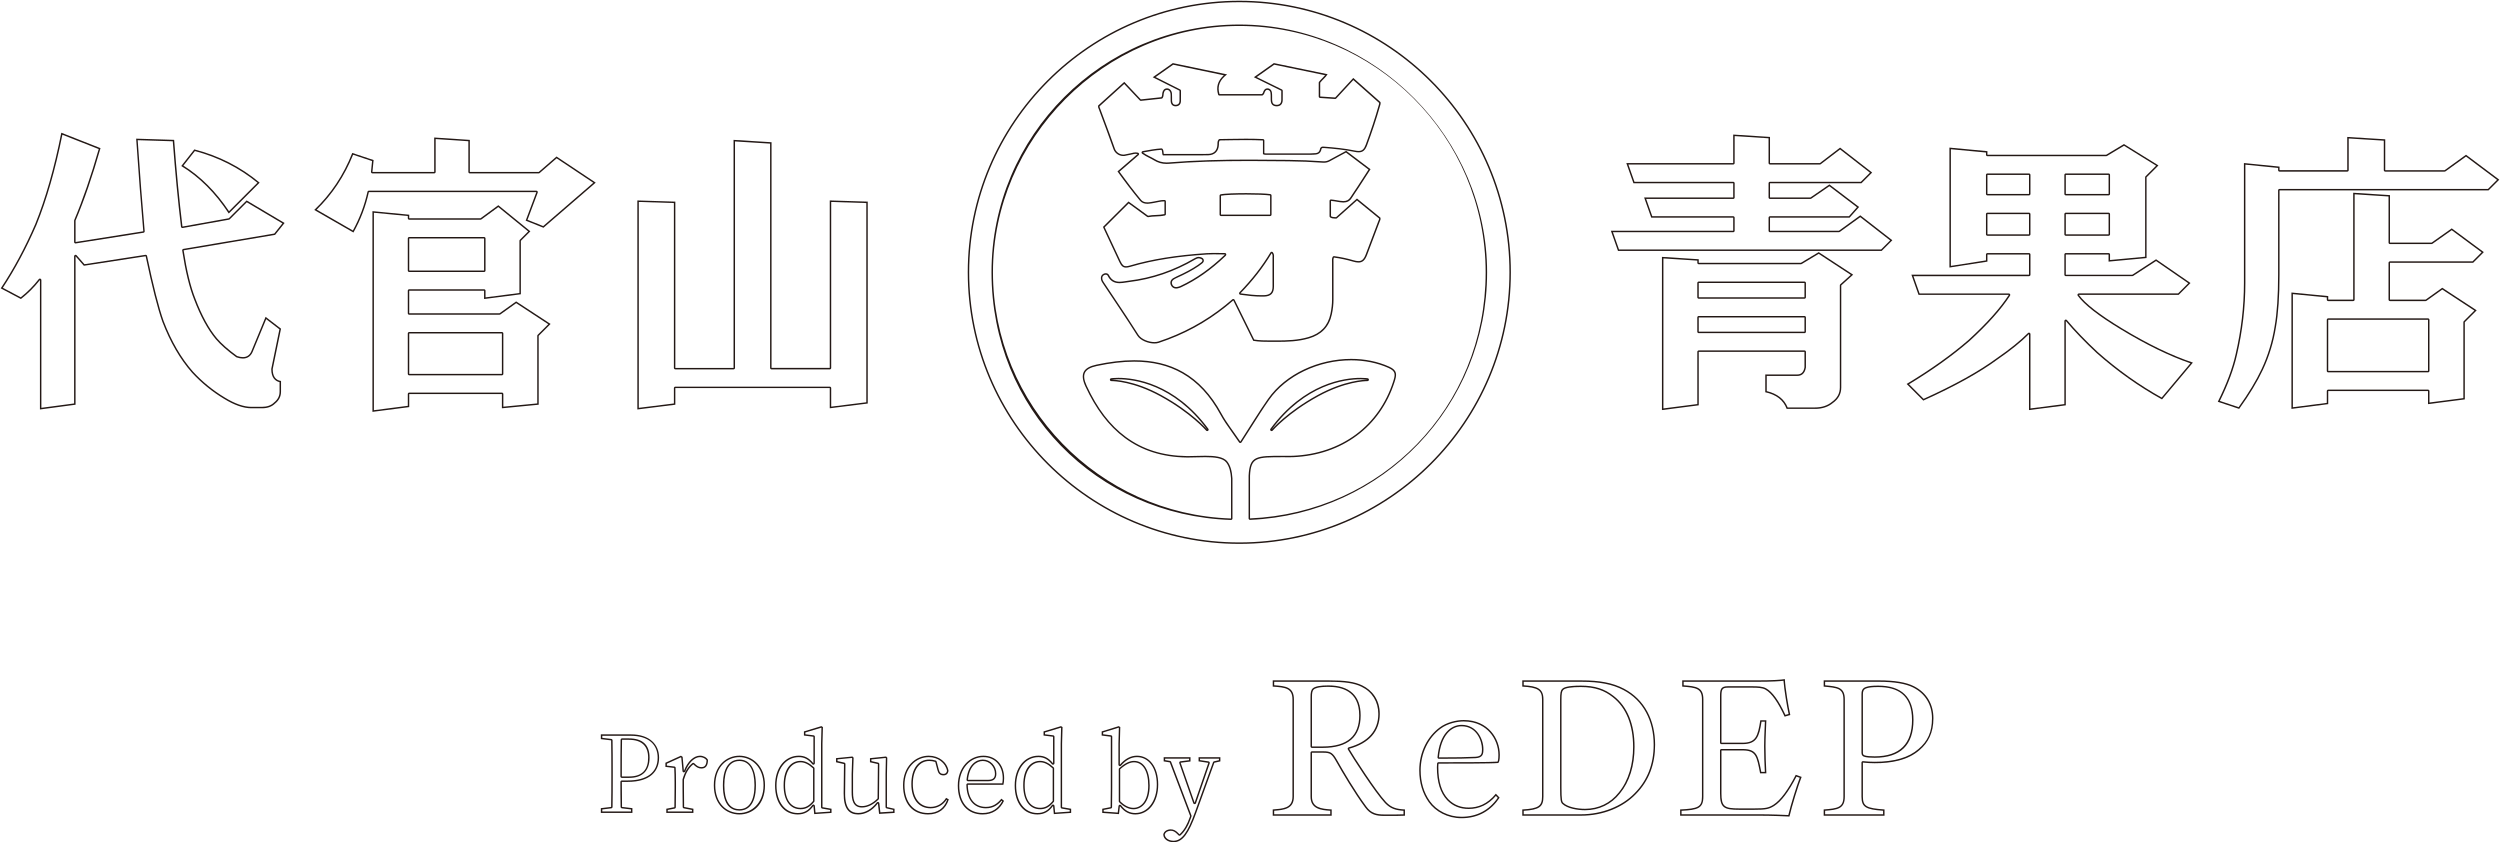 <?xml version="1.0" encoding="UTF-8"?><svg id="_レイヤー_1" xmlns="http://www.w3.org/2000/svg" viewBox="0 0 2561.5 862.92"><defs><style>.cls-1{fill:#231815;}</style></defs><path class="cls-1" d="M63.93,138.07l37.22,14.66c-7.95,27.66-16.4,52.13-25.12,72.75-.08.18-.12.38-.12.58v21.9c0,.44.19.86.53,1.14.27.23.62.36.97.36.08,0,.16,0,.23-.02l69.36-10.95c.78-.12,1.33-.83,1.26-1.61-2.38-27.01-4.8-58.37-7.19-93.24l35.94,1.12c2.41,31.91,5.24,61.36,8.42,87.56.05.41.27.78.6,1.03.26.19.57.29.89.29.09,0,.18,0,.26-.02l47.46-8.52c.3-.05.58-.2.8-.42l17.43-17.43,36.46,21.65-8.3,10.38-93.14,15.72c-.81.14-1.36.9-1.23,1.71,3.23,21.06,7.35,37.96,12.25,50.2,6.51,17.11,13.97,30.77,22.17,40.6,4.94,5.77,11.99,11.99,20.95,18.49.12.09.26.16.41.21,2.34.78,4.49,1.17,6.39,1.17,4.66,0,8.14-2.38,10.07-6.89l13.85-33.48,13.52,10.4-8.33,40.46c-.02.1-.03.2-.03.3,0,9.18,4.37,12.41,8.52,13.41v9.71c0,4.42-1.81,8.02-5.52,11-.04.03-.08.07-.12.11-2.95,2.94-7.1,4.43-12.33,4.43h-10.95c-7.8,0-16.95-3.2-27.22-9.52-12-7.2-22.94-16.12-32.5-26.48-12.02-13.61-22.16-31.07-30.13-51.83-4.84-13.7-10.55-36.16-16.98-66.74-.15-.7-.77-1.19-1.47-1.19-.08,0-.15,0-.23.02l-62.47,9.61-7.98-9.12c-.29-.33-.7-.51-1.13-.51-.18,0-.36.03-.53.1-.59.22-.97.78-.97,1.4v150.8l-33.51,4.47v-130.93c0-.64-.41-1.21-1.01-1.42-.16-.05-.32-.08-.49-.08-.45,0-.89.21-1.18.58-5.41,6.95-11.61,13.21-18.45,18.61l-18.36-9.72c12.62-19.14,24.22-40.86,34.52-64.6,10.37-25.55,19.28-56.57,26.5-92.22M199.68,154.76c23.91,6.32,45.47,17.24,64.13,32.48l-29.17,29.17c-13.29-19.9-28.99-35.6-46.7-46.71l11.74-14.94M62.81,136.02c-7.3,36.51-16.24,67.75-26.77,93.7-10.55,24.34-22.32,46.24-35.29,65.71l20.69,10.95c7.3-5.67,13.79-12.17,19.47-19.47v132.65l36.51-4.87v-152.12l8.52,9.74,63.28-9.74c6.48,30.84,12.17,53.14,17.04,66.93,8.1,21.1,18.25,38.54,30.42,52.33,9.74,10.55,20.69,19.47,32.86,26.77,10.54,6.48,19.87,9.74,27.99,9.74h10.95c5.67,0,10.14-1.63,13.39-4.87,4.05-3.25,6.08-7.3,6.08-12.17v-10.95c-5.68-.8-8.52-4.87-8.52-12.17l8.52-41.38-15.82-12.17-14.6,35.29c-1.7,3.98-4.6,5.96-8.69,5.96-1.75,0-3.73-.37-5.92-1.1-8.93-6.48-15.82-12.57-20.69-18.25-8.12-9.74-15.42-23.12-21.9-40.16-4.87-12.17-8.93-28.79-12.17-49.89l93.7-15.82,9.74-12.17-38.94-23.12-18.25,18.25-47.46,8.52c-3.25-26.77-6.08-56.38-8.52-88.84l-38.94-1.22c2.43,35.71,4.87,67.35,7.3,94.92l-69.36,10.95v-21.9c8.92-21.09,17.44-45.83,25.56-74.23l-40.16-15.82h0ZM199.11,153.06l-13.39,17.04c18.65,11.37,34.87,27.59,48.68,48.68l31.64-31.64c-19.47-16.22-41.79-27.57-66.93-34.07h0Z"/><path class="cls-1" d="M446.37,142.49l33.51,2.23v31.45c0,.83.67,1.5,1.5,1.5h70.58c.36,0,.71-.13.98-.37l17.39-15.07,37.57,25.04-51.36,44.36-16.04-6.42,10.44-27.83c.17-.46.11-.98-.17-1.38-.28-.4-.74-.65-1.23-.65h-171.59c-.7,0-1.31.49-1.46,1.17-3.1,13.93-8.12,27.26-14.93,39.64l-37.11-21.37c16.08-15.7,28.63-34.6,37.33-56.24l19.42,6.47-1.1,10.98c-.04.42.1.84.38,1.16.28.31.69.49,1.11.49h63.28c.83,0,1.5-.67,1.5-1.5v-33.69M510.53,212.15l30.67,24.99-8.56,8.56c-.28.28-.44.66-.44,1.06v53.44l-34.72,4.48v-6.81c0-.83-.67-1.5-1.5-1.5h-76.67c-.83,0-1.5.67-1.5,1.5v23.12c0,.83.67,1.5,1.5,1.5h92.49c.31,0,.62-.1.87-.28l16.2-11.57,32.89,21.55-10.86,10.86c-.28.28-.44.66-.44,1.06v69.22l-34.72,3.36v-12.95c0-.83-.67-1.5-1.5-1.5h-94.92c-.83,0-1.5.67-1.5,1.5v12.07l-34.72,4.48v-202.3l34.72,3.36v2.29c0,.83.67,1.5,1.5,1.5h73.02c.32,0,.63-.1.89-.29l17.32-12.7M419.31,278.69h76.67c.83,0,1.5-.67,1.5-1.5v-32.86c0-.83-.67-1.5-1.5-1.5h-76.67c-.83,0-1.5.67-1.5,1.5v32.86c0,.83.67,1.5,1.5,1.5M419.31,384.56h94.92c.83,0,1.5-.67,1.5-1.5v-41.38c0-.83-.67-1.5-1.5-1.5h-94.92c-.83,0-1.5.67-1.5,1.5v41.38c0,.83.67,1.5,1.5,1.5M444.87,140.89v35.29h-63.28l1.22-12.17-21.9-7.3c-8.93,22.72-21.9,42.19-38.94,58.41l40.16,23.12c7.3-12.97,12.57-26.77,15.82-41.38h171.59l-10.95,29.21,18.25,7.3,53.54-46.24-40.16-26.77-18.25,15.82h-70.58v-32.86l-36.51-2.43h0ZM510.58,210.25l-18.25,13.39h-73.02v-3.65l-37.72-3.65v205.66l37.72-4.87v-13.39h94.92v14.6l37.72-3.65v-70.58l12.17-12.17-35.29-23.12-17.04,12.17h-92.49v-23.12h76.67v8.52l37.72-4.87v-54.76l9.74-9.74-32.86-26.77h0ZM419.31,277.19v-32.86h76.67v32.86h-76.67ZM419.31,383.06v-41.38h94.92v41.38h-94.92Z"/><path class="cls-1" d="M753.09,144.92l35.94,2.25v229.81c0,.83.67,1.5,1.5,1.5h59.63c.83,0,1.5-.67,1.5-1.5v-170.04l35.94,1.12v204.1l-35.94,4.49v-18.99c0-.83-.67-1.5-1.5-1.5h-158.2c-.83,0-1.5.67-1.5,1.5v15.71l-35.94,4.49v-210.93l35.94,1.12v168.92c0,.83.67,1.5,1.5,1.5h59.63c.83,0,1.5-.67,1.5-1.5v-232.05M751.59,143.32v233.65h-59.63v-170.37l-38.94-1.22v214.18l38.94-4.87v-17.04h158.2v20.69l38.94-4.87v-206.88l-38.94-1.22v171.59h-59.63v-231.22l-38.94-2.43h0Z"/><path class="cls-1" d="M1777.33,139.45l34.72,2.24v25.37c0,.83.67,1.5,1.5,1.5h51.11c.33,0,.65-.11.91-.31l19.77-15.12,30.6,23.8-9.31,9.31h-93.08c-.83,0-1.5.67-1.5,1.5v14.6c0,.83.67,1.5,1.5,1.5h41.38c.3,0,.6-.09.85-.26l18.58-12.77,28.27,21.49-8.21,9.24h-80.86c-.83,0-1.5.67-1.5,1.5v13.39c0,.83.67,1.5,1.5,1.5h70.58c.32,0,.62-.1.88-.28l20.99-15.16,30.63,23.82-9.31,9.31h-268.48l-6.24-17.69h123.22c.83,0,1.5-.67,1.5-1.5v-13.39c0-.83-.67-1.5-1.5-1.5h-82.91l-6.24-17.69h89.15c.83,0,1.5-.67,1.5-1.5v-14.6c0-.83-.67-1.5-1.5-1.5h-101.16l-6.24-17.69h107.4c.83,0,1.5-.67,1.5-1.5v-27.61M1863.42,260.09l32.88,21.54-10.72,9.65c-.32.28-.5.69-.5,1.11v104.66c0,6.01-2.58,10.79-7.89,14.6-.03.02-.06.04-.08.07-4.57,3.81-10.39,5.74-17.29,5.74h-28.18c-3.47-8.53-10.67-14.15-21.43-16.73v-15.56h31.36c3.35,0,7.59-1.48,8.78-8.55.01-.08.02-.17.02-.25v-15.82c0-.83-.67-1.5-1.5-1.5h-108.31c-.83,0-1.5.67-1.5,1.5v53.44l-34.72,4.48v-153.68l34.72,2.24v2.24c0,.83.67,1.5,1.5,1.5h104.66c.27,0,.54-.07.77-.21l17.45-10.47M1740.54,306.07h108.31c.83,0,1.5-.67,1.5-1.5v-14.6c0-.83-.67-1.5-1.5-1.5h-108.31c-.83,0-1.5.67-1.5,1.5v14.6c0,.83.67,1.5,1.5,1.5M1740.54,341.36h108.31c.83,0,1.5-.67,1.5-1.5v-14.6c0-.83-.67-1.5-1.5-1.5h-108.31c-.83,0-1.5.67-1.5,1.5v14.6c0,.83.67,1.5,1.5,1.5M1775.83,137.85v29.21h-109.52l7.3,20.69h102.22v14.6h-91.27l7.3,20.69h83.97v13.39h-125.34l7.3,20.69h270.16l10.95-10.95-32.86-25.56-21.9,15.82h-70.58v-13.39h81.53l9.74-10.95-30.42-23.12-19.47,13.39h-41.38v-14.6h93.7l10.95-10.95-32.86-25.56-20.69,15.82h-51.11v-26.77l-37.72-2.43h0ZM1863.45,258.32l-18.25,10.95h-104.66v-3.65l-37.72-2.43v156.98l37.72-4.87v-54.76h108.31v15.82c-.82,4.87-3.25,7.3-7.3,7.3h-32.86v18.25c11.35,2.43,18.65,8.1,21.9,17.04h29.21c7.3,0,13.39-2.03,18.25-6.08,5.67-4.07,8.52-9.34,8.52-15.82v-104.66l12.17-10.95-35.29-23.12h0ZM1740.54,304.57v-14.6h108.31v14.6h-108.31ZM1740.54,339.86v-14.6h108.31v14.6h-108.31Z"/><path class="cls-1" d="M2176.25,149.34l32.91,20.42-10.83,10.83c-.28.28-.44.66-.44,1.06v81.39l-35.94,3.37v-5.65c0-.83-.67-1.5-1.5-1.5h-43.81c-.83,0-1.5.67-1.5,1.5v20.69c0,.83.67,1.5,1.5,1.5h68.15c.29,0,.57-.08.82-.24l23.5-15.27,32.98,22.75-10.46,10.46h-101.6c-.56,0-1.08.32-1.34.82-.26.5-.21,1.11.12,1.56,6.66,9.17,21.13,20.45,44.25,34.48,25.86,15.68,49.81,27.36,71.23,34.73l-29.44,35.1c-22.98-12.78-45.03-28.48-65.55-46.65-12.09-11.28-22.7-22.29-31.52-32.73-.29-.34-.71-.53-1.15-.53-.17,0-.35.03-.52.09-.59.22-.98.78-.98,1.41v85.08l-34.72,4.48v-76.18c0-.61-.37-1.15-.93-1.39-.19-.08-.38-.11-.57-.11-.39,0-.77.15-1.06.44-8,8-18.58,16.54-31.43,25.38-.01,0-.03.02-.04.03-18.28,13.51-43.66,27.64-75.45,42.01l-14.95-14.95c23.62-14.28,44.42-29.14,61.88-44.21,18.67-17.05,32.67-32.7,41.62-46.54.3-.46.32-1.05.06-1.53-.26-.48-.77-.78-1.32-.78h-91.43l-6.24-17.69h118.36c.83,0,1.5-.67,1.5-1.5v-20.69c0-.83-.67-1.5-1.5-1.5h-42.59c-.83,0-1.5.67-1.5,1.5v6.02l-35.94,5.62v-119.51l35.94,3.37v2.28c0,.83.67,1.5,1.5,1.5h121.69c.27,0,.54-.07.77-.21l17.47-10.48M2116.64,200.19h43.81c.83,0,1.5-.67,1.5-1.5v-19.47c0-.83-.67-1.5-1.5-1.5h-43.81c-.83,0-1.5.67-1.5,1.5v19.47c0,.83.67,1.5,1.5,1.5M2036.32,200.19h42.59c.83,0,1.5-.67,1.5-1.5v-19.47c0-.83-.67-1.5-1.5-1.5h-42.59c-.83,0-1.5.67-1.5,1.5v19.47c0,.83.67,1.5,1.5,1.5M2116.64,241.57h43.81c.83,0,1.5-.67,1.5-1.5v-20.69c0-.83-.67-1.5-1.5-1.5h-43.81c-.83,0-1.5.67-1.5,1.5v20.69c0,.83.67,1.5,1.5,1.5M2036.32,241.57h42.59c.83,0,1.5-.67,1.5-1.5v-20.69c0-.83-.67-1.5-1.5-1.5h-42.59c-.83,0-1.5.67-1.5,1.5v20.69c0,.83.67,1.5,1.5,1.5M2176.26,147.58l-18.25,10.95h-121.69v-3.65l-38.94-3.65v122.91l38.94-6.08v-7.3h42.59v20.69h-120.48l7.3,20.69h92.49c-8.93,13.8-22.72,29.21-41.38,46.24-17.85,15.42-38.94,30.42-63.28,45.03l17.04,17.04c32.44-14.6,58-28.79,76.67-42.59,12.97-8.92,23.52-17.44,31.64-25.56v77.88l37.72-4.87v-86.4c8.92,10.55,19.47,21.5,31.64,32.86,21.09,18.67,43.39,34.47,66.93,47.46l31.64-37.72c-21.9-7.3-46.24-19.05-73.02-35.29-22.72-13.79-37.32-25.14-43.81-34.07h102.22l12.17-12.17-35.29-24.34-24.34,15.82h-68.15v-20.69h43.81v7.3l38.94-3.65v-82.75l12.17-12.17-35.29-21.9h0ZM2116.64,198.69v-19.47h43.81v19.47h-43.81ZM2036.32,198.69v-19.47h42.59v19.47h-42.59ZM2116.64,240.07v-20.69h43.81v20.69h-43.81ZM2036.32,240.07v-20.69h42.59v20.69h-42.59Z"/><path class="cls-1" d="M2406.48,141.88l35.94,2.25v30.23c0,.83.67,1.5,1.5,1.5h60.85c.32,0,.62-.1.88-.28l21.01-15.17,31.81,23.86-9.29,9.29h-213.56c-.83,0-1.5.67-1.5,1.5v86.4c0,21.72-1.22,39.65-3.63,53.31-2.4,15.19-6.86,29.79-13.26,43.41-5.49,11.76-13.41,24.88-23.55,39.02l-19.22-6.41c8.52-17.29,14.44-33.25,17.6-47.46,5.68-24.38,8.56-49.06,8.56-73.36v-121.25l33.51,3.35v2.29c0,.83.67,1.5,1.5,1.5h69.36c.83,0,1.5-.67,1.5-1.5v-32.48M2412.57,199.08l34.72,2.24v47.27c0,.83.67,1.5,1.5,1.5h42.59c.31,0,.61-.1.86-.27l19.8-13.98,30.59,22.66-9.28,9.28h-84.56c-.83,0-1.5.67-1.5,1.5v37.72c0,.83.67,1.5,1.5,1.5h36.51c.31,0,.62-.1.87-.28l16.2-11.57,32.89,21.55-10.86,10.86c-.28.28-.44.66-.44,1.06v77.78l-34.72,4.48v-11.68c0-.83-.67-1.5-1.5-1.5h-102.22c-.83,0-1.5.67-1.5,1.5v12.07l-34.72,4.48v-115.9l34.72,3.36v2.29c0,.83.67,1.5,1.5,1.5h25.56c.83,0,1.5-.67,1.5-1.5v-107.92M2385.51,381.52h102.22c.83,0,1.5-.67,1.5-1.5v-52.33c0-.83-.67-1.5-1.5-1.5h-102.22c-.83,0-1.5.67-1.5,1.5v52.33c0,.83.67,1.5,1.5,1.5M2404.98,140.28v34.07h-69.36v-3.65l-36.51-3.65v122.91c0,24.34-2.85,48.68-8.52,73.02-3.25,14.6-9.34,30.82-18.25,48.68l21.9,7.3c10.54-14.6,18.65-27.99,24.34-40.16,6.48-13.79,10.95-28.39,13.39-43.81,2.43-13.79,3.65-31.64,3.65-53.54v-86.4h214.18l10.95-10.95-34.07-25.56-21.9,15.82h-60.85v-31.64l-38.94-2.43h0ZM2411.07,197.48v109.52h-25.56v-3.65l-37.72-3.65v119.26l37.72-4.87v-13.39h102.22v13.39l37.72-4.87v-79.1l12.17-12.17-35.29-23.12-17.04,12.17h-36.51v-37.72h85.18l10.95-10.95-32.86-24.34-20.69,14.6h-42.59v-48.68l-37.72-2.43h0ZM2385.51,380.02v-52.33h102.22v52.33h-102.22Z"/><path class="cls-1" d="M1269.8,2.25c152.61,0,276.76,124.16,276.76,276.76s-124.15,276.76-276.76,276.76-276.76-124.15-276.76-276.76S1117.19,2.25,1269.8,2.25M1261.28,532.75c.39,0,.76-.15,1.04-.42.29-.28.46-.67.46-1.08v-40.96s0-.06,0-.09c-.49-7.85-2.15-13.35-5.24-17.32-4.07-5.24-13.71-5.94-22.6-5.94-3.02,0-6.13.09-9.13.18-2.91.08-5.66.17-8.26.17-.46,0-.92,0-1.37,0-24.71-.31-45.22-6.74-62.71-19.66-16.14-11.92-29.22-29.03-40.02-52.31-2.75-5.93-3.31-10.35-1.73-13.52,1.59-3.18,5.52-5.39,12.03-6.77,14.12-2.99,26.64-4.45,38.29-4.45,19.12,0,35.29,3.94,49.44,12.04,15.67,8.97,28.4,22.77,38.94,42.16,3.31,6.1,7.3,11.7,11.91,18.19,2.3,3.24,4.69,6.59,7.21,10.31.28.41.74.66,1.24.66,0,0,.01,0,.02,0,.5,0,.97-.26,1.24-.69,3.56-5.5,6.81-10.64,9.96-15.61,6.53-10.3,12.16-19.19,18.34-27.98,17.28-24.58,50.28-40.46,84.06-40.46,13.71,0,26.98,2.71,38.37,7.84,7.61,3.43,6.87,6.96,4.62,13.98-7.11,22.17-20.28,40.88-38.08,54.1-17.87,13.27-40.15,20.82-64.44,21.83-1.14.05-2.38.07-3.88.07-1.01,0-2.01,0-3.02-.02-1.02,0-2.03-.02-3.07-.02-27.91,0-34.54,0-35.61,20.38,0,.03,0,.05,0,.08v43.72c0,.41.17.8.46,1.08.28.27.65.42,1.04.42.02,0,.04,0,.06,0,136.17-5.87,242.84-117.28,242.84-253.64s-113.9-253.9-253.9-253.9-253.9,113.9-253.9,253.9,107.76,249.15,245.33,253.74c.02,0,.03,0,.05,0M1302.88,441.71c.42,0,.84-.18,1.14-.52.15-.18,15.84-18.24,46.76-35.15,27.56-15.08,47.88-15.51,50.1-15.51h.19s.02,0,.04,0c.77,0,1.42-.59,1.49-1.37.07-.79-.48-1.49-1.26-1.62-.11-.02-2.79-.42-7.41-.42-16.12,0-57.38,5.09-92.25,52.2-.48.65-.36,1.56.27,2.06.28.22.61.33.93.33M1138.68,390.52s.02,0,.03,0h.19c2.23,0,22.54.43,50.1,15.51,30.91,16.91,46.6,34.97,46.76,35.15.3.35.72.52,1.14.52.33,0,.66-.11.93-.33.63-.5.75-1.42.27-2.06-34.87-47.11-76.13-52.2-92.25-52.2-4.62,0-7.29.41-7.41.42-.78.12-1.33.83-1.26,1.61.07.78.72,1.37,1.49,1.37M1269.8.75c-153.43,0-278.26,124.83-278.26,278.26s124.83,278.26,278.26,278.26,278.26-124.83,278.26-278.26S1423.23.75,1269.8.75h0ZM1261.28,531.25c-135.25-4.51-243.88-115.92-243.88-252.24s113.22-252.4,252.4-252.4,252.4,113.23,252.4,252.4-107.31,246.37-241.41,252.14v-43.72c.99-18.95,6.24-18.95,34.11-18.96h.02c2.02,0,4.05.04,6.07.04,1.31,0,2.63-.02,3.94-.07,50.2-2.09,89.22-31.26,103.89-76.97,2.37-7.38,3.23-11.91-5.43-15.81-12.01-5.41-25.4-7.97-38.98-7.97-32.91,0-66.96,15.03-85.28,41.1-9.22,13.11-17.5,26.88-28.33,43.64-7.57-11.18-14.13-19.33-19.04-28.37-22.09-40.68-53.37-54.99-89.69-54.99-12.34,0-25.26,1.65-38.6,4.48-13.19,2.8-17.47,9.18-11.35,22.38,20.66,44.57,52.62,72.19,104.07,72.84.46,0,.92,0,1.39,0,5.36,0,11.52-.34,17.39-.34,9.33,0,17.92.87,21.41,5.36,3.25,4.19,4.52,10.02,4.93,16.49v40.96h0ZM1302.88,440.21c34.4-46.48,74.89-51.59,91.04-51.59,4.56,0,7.18.41,7.18.41,0,0-.08,0-.22,0-2.34,0-22.96.45-50.82,15.7-31.56,17.26-47.17,35.49-47.17,35.49h0ZM1138.68,389.02s2.62-.41,7.18-.41c16.15,0,56.64,5.11,91.04,51.59,0,0-15.62-18.23-47.17-35.49-27.86-15.24-48.48-15.7-50.82-15.7-.15,0-.22,0-.22,0h0Z"/><path class="cls-1" d="M1305.51,66.28l24.65,5.1,27.54,5.7c-.89,1.1-1.88,2.09-2.91,3.12-1.14,1.14-2.31,2.31-3.33,3.66-.2.26-.31.58-.31.91v14.13c0,.79.61,1.44,1.4,1.5l9.59.65,5.75.39s.07,0,.1,0c.42,0,.82-.17,1.1-.48l2.17-2.35,15.36-16.6,3.4,3.02,23.02,20.41c.08.84-.14,1.53-.41,2.36-.08.26-.17.52-.24.78-3.43,12.18-7.7,25.13-13.05,39.58-1.78,4.81-3.7,6.51-7.34,6.51-1.06,0-2.28-.15-3.73-.44-10.62-2.19-21.32-3.2-31.3-3.97-.28-.02-.56-.03-.85-.03-.22,0-.45,0-.67,0-.2,0-.41,0-.61,0-.19,0-.37.04-.55.1-1.59.62-1.86,2.06-2.01,2.83-.03.19-.07.36-.11.48-.64,1.96-1.93,2.99-4.05,3.23-1.64.18-3.42.27-5.46.28-7.67.01-15.34.02-23.01.02-7.1,0-14.21,0-21.33-.01-.22,0-.44,0-.67.01-.2,0-.41.01-.62.01-.55,0-1.06-.04-1.58-.19v-13.02c0-.8-.63-1.46-1.43-1.5-5.32-.25-11.05-.38-17.5-.38s-12.32.11-18.28.22c-2.87.05-5.72.1-8.57.14-.49,0-.94.25-1.22.65-1.16,1.69-1.14,3.25-1.12,4.38,0,.25,0,.49,0,.73-.25,5.98-3.61,9.34-9.44,9.46-2.78.06-5.82.09-9.54.09-2.11,0-4.23,0-6.34-.02-2.12,0-4.24-.02-6.35-.02h-.3s-9.44,0-9.44,0h-7.32s-6.22,0-6.22,0c-.12-.4-.15-.85-.19-1.44-.06-1.03-.14-2.31-.98-3.58-.28-.42-.75-.67-1.25-.67-.03,0-.07,0-.1,0-5.95.39-11.9,1.44-19.06,2.77-.59.11-1.05.56-1.19,1.14-.13.58.09,1.19.57,1.54,2.49,1.83,5,3.09,7.42,4.3,1.61.81,3.12,1.57,4.56,2.46,4.12,2.55,8.28,3.74,13.09,3.74.83,0,1.7-.04,2.57-.11,24-1.98,49.46-2.86,82.56-2.86,13.65,0,27.66.15,39.72.29,12.24.14,24.12.63,35.33,1.44.36.03.72.04,1.06.04,2.24,0,4.23-.53,6.27-1.67,3.99-2.23,7.96-4.34,12.15-6.58,1.38-.74,2.77-1.48,4.16-2.23l7.31,5.53,15.79,11.94c-.99,1.53-1.97,3.05-2.94,4.56-2.91,4.51-5.65,8.77-8.47,13.09-.98,1.5-2.01,3.02-3,4.48-1.38,2.04-2.81,4.14-4.15,6.27-1.67,2.65-3.85,3.83-7.09,3.83-.13,0-.27,0-.41,0-2.13-.06-4.25-.43-6.49-.82-1.84-.32-3.74-.65-5.77-.83-.04,0-.09,0-.13,0-.37,0-.73.14-1.01.39-.31.28-.49.69-.49,1.11v15.73c0,.52.26.99.7,1.27,1.58,1,3.14,1.05,4.52,1.1.44.02.86.03,1.26.07.06,0,.11,0,.17,0,.37,0,.72-.13,1-.38l20.48-18.25,22.63,18.49c.07.75-.19,1.32-.52,2.08-.12.28-.25.56-.35.83-4.23,11.29-8.59,22.75-12.81,33.83-2.19,5.77-4.49,6.92-7.49,6.92-1.4,0-3.09-.3-5.15-.91-6.4-1.89-13.04-3.3-19.74-4.18-.07,0-.13-.01-.2-.01-.58,0-1.12.34-1.36.88-.74,1.62-.68,3.13-.62,4.34.01.3.03.6.03.89-.02,13.93-.01,26.44.02,38.27.01,4.72-.52,9.57-1.64,14.85-2.59,12.25-9.98,20-22.57,23.69-10.87,3.19-22.11,3.45-32.69,3.45-.81,0-1.62,0-2.43,0-.64,0-1.28,0-1.92,0h-.74s-.74,0-.74,0c-6.29,0-11.58-.07-17.02-.92l-3.74-7.57-16.37-33.15c-.2-.41-.59-.71-1.03-.8-.1-.02-.21-.03-.31-.03-.35,0-.69.12-.96.35-.88.73-1.71,1.44-2.52,2.12-1.66,1.4-3.23,2.73-4.82,4.01-20.34,16.37-43.39,28.86-68.51,37.1-1.14.37-2.49.56-4.01.56-5.72,0-13.38-2.78-16.31-7.42-7.86-12.48-16.19-24.93-24.25-36.98-3.39-5.07-6.9-10.32-10.33-15.49-.15-.23-.3-.45-.46-.68-.9-1.33-1.75-2.58-1.96-4.06-.27-1.95.24-3.12,1.7-3.92.59-.32,1.21-.49,1.8-.49.51,0,1.43.13,1.87,1.04,2.61,5.25,6.49,7.69,12.23,7.69,2.24,0,4.51-.36,6.71-.7,1.05-.17,2.05-.32,3.03-.44,23.55-2.82,46.37-10.6,67.85-23.15,1.4-.82,2.49-1.18,3.53-1.18.47,0,.92.07,1.4.22,1.49.46,2.05.86,2.29,1.65.16.53.21,1.14-1.11,2.26-.94.79-2.02,1.61-3.42,2.56-5.93,4.05-12.62,7.68-21.68,11.76-1.54.7-2.69,1.3-3.73,1.95-2.62,1.64-3.49,4.37-2.25,7.11.99,2.2,2.91,3.46,5.27,3.46.44,0,.9-.04,1.36-.13,1.4-.26,2.67-.66,3.8-1.19,15.7-7.34,30.43-17.66,45.05-31.56.07-.07.15-.14.23-.21.45-.39,1.28-1.11.99-2.2-.17-.66-.77-1.12-1.45-1.12-1.94,0-3.92-.03-5.82-.07-1.9-.03-3.87-.07-5.8-.07-2.63,0-4.8.06-6.85.2-31.29,2.08-56.34,6.12-78.82,12.72-1.63.48-2.92.71-3.95.71-2.08,0-3.58-.8-5.55-4.99-4.54-9.68-9.14-19.53-13.59-29.05l-2.25-4.83c-.16-.34-.31-.69-.44-1l24.54-24.45,11.67,8.51,7.29,5.32c.26.19.57.29.88.29.1,0,.2,0,.3-.03,2.47-.5,5.02-.62,7.72-.74,2.95-.13,6.01-.27,9.12-.94.69-.15,1.18-.76,1.18-1.47v-12.98c0-.82-.65-1.48-1.47-1.5-.13,0-.26,0-.39,0-2.65,0-5.1.51-7.48,1-.96.2-1.87.39-2.8.54-.48.08-.96.17-1.44.26-1.51.27-2.93.53-4.37.62-.36.02-.71.03-1.04.03-2.92,0-4.97-.84-6.46-2.64-7.33-8.87-14.59-18.3-22.15-28.79l1.25-1.07,18.36-15.84c.42-.37.61-.94.48-1.48-.13-.54-.55-.97-1.09-1.11-.77-.19-1.53-.29-2.32-.29-1.45,0-2.71.33-3.82.62-.65.17-1.26.33-1.84.4-1.07.14-2.1.39-3.1.63-.97.24-1.89.46-2.8.57-.37.05-.76.07-1.13.07-3.8,0-7.43-2.53-8.64-6.01-3.32-9.57-6.93-19.22-10.42-28.54-1.57-4.2-3.15-8.4-4.7-12.61-.08-.2-.16-.41-.25-.61-.26-.6-.45-1.06-.39-1.71l19.62-17.77,5.68-5.14,7.87,8.33,8.08,8.55c.28.3.68.47,1.09.47.05,0,.11,0,.16,0l13.87-1.49,7.2-.77c.46-.05.86-.3,1.11-.69.9-1.43.97-2.71,1.03-3.75.02-.4.04-.75.11-1.05.62-2.83,1.76-3.47,3.29-3.56.05,0,.1,0,.16,0,1.73,0,3.26,1.68,3.47,3.83.14,1.41.13,2.83.11,4.34-.01,1.05-.02,2.13.02,3.21.15,3.5,2,5.5,5.08,5.5.12,0,.24,0,.36,0,3.13-.16,5.05-2.16,5.14-5.37.06-2.34.05-4.69.04-7.17,0-1.1-.01-2.23-.01-3.41,0-.57-.32-1.09-.83-1.34l-17.47-8.79-7.71-3.88,17.97-12.65,14.45,3.01,37.45,7.8c-6.21,5.62-8.13,12.1-5.87,19.71.19.64.77,1.07,1.44,1.07h43.48c.34,0,.66-.11.93-.32,1.32-1.04,1.62-2.09,1.82-2.79.04-.16.08-.3.12-.39.9-2.07,1.82-2.36,2.68-2.36.11,0,.23,0,.34.02,2.03.2,2.68,1.73,2.86,2.97.23,1.56.22,3.17.21,4.88,0,.84,0,1.72.02,2.59.13,4.15,2.11,6.32,5.88,6.44.11,0,.22,0,.33,0,3.81,0,6.05-2.34,6.14-6.41.05-2.14.03-4.25.02-6.49,0-1,0-2.01,0-3.06,0-.57-.32-1.09-.84-1.35l-25.82-12.7,2.87-2.02,15.05-10.62M1251.05,221.37h50.29c.83,0,1.5-.67,1.5-1.5v-19.55c0-.74-.55-1.38-1.28-1.48-4.27-.63-13.46-1-24.6-1-9.71,0-22.42.32-26.26,1.24-.68.16-1.15.76-1.15,1.46v19.33c0,.83.67,1.5,1.5,1.5M1292.82,303.93c.76,0,1.52,0,2.29-.03,7.07-.18,10.23-3.37,10.24-10.35v-.49c0-9.6.02-19.52-.02-29.28,0-.21.01-.43.03-.65.07-1.17.17-2.76-1.21-4.6-.28-.38-.73-.6-1.2-.6-.03,0-.05,0-.08,0-.5.03-.95.3-1.21.73-8.42,14.13-18.81,27.49-31.74,40.83-.39.41-.53,1-.34,1.53s.65.92,1.21,1c8.16,1.14,15.03,1.9,22.03,1.9M1201.64,64.68c-6.79,4.78-13.4,9.44-20.55,14.47,9.65,4.85,18.59,9.35,27.43,13.79,0,3.84.07,7.2-.02,10.55-.06,2.33-1.27,3.78-3.71,3.91-.1,0-.19,0-.29,0-2.22,0-3.47-1.37-3.58-4.07-.11-2.55.12-5.12-.14-7.65-.3-2.98-2.53-5.17-4.97-5.17-.08,0-.16,0-.25,0-2.91.18-4.09,2.16-4.66,4.74-.28,1.29.08,2.7-.94,4.32-6.48.7-13.24,1.42-21.08,2.26-5.31-5.63-11.01-11.65-16.95-17.95-9.26,8.38-18.18,16.46-26.77,24.24-.4,1.69.25,2.63.62,3.61,5.06,13.7,10.32,27.33,15.11,41.13,1.35,3.88,5.38,7.02,10.06,7.02.43,0,.87-.03,1.32-.08,1.99-.25,3.92-.95,5.91-1.21,1.71-.22,3.39-1.01,5.47-1.01.61,0,1.26.07,1.96.24-7.19,6.2-13.85,11.95-20.65,17.82,7.5,10.46,15.06,20.37,23.01,29.99,2,2.43,4.71,3.18,7.61,3.18.38,0,.75-.01,1.14-.04,2-.12,3.98-.56,5.97-.89,3.28-.56,6.51-1.52,10.03-1.52.12,0,.24,0,.36,0v12.98c-5.77,1.24-11.47.58-16.82,1.68-6.97-5.08-13.67-9.97-20-14.58-8.82,8.79-17.34,17.28-26.15,26.05.13.3.46,1.16.85,1.99,5.27,11.3,10.54,22.6,15.84,33.89,1.92,4.08,3.75,5.85,6.91,5.85,1.23,0,2.66-.27,4.37-.77,25.64-7.53,51.94-10.9,78.5-12.66,2.24-.15,4.49-.2,6.75-.2,3.85,0,7.72.14,11.63.14.07.25-.43.58-.8.94-13.32,12.66-27.94,23.47-44.65,31.28-1.08.5-2.26.85-3.44,1.07-.37.07-.73.1-1.08.1-1.74,0-3.14-.87-3.9-2.57-.94-2.09-.31-3.98,1.68-5.22,1.13-.71,2.34-1.3,3.55-1.85,7.59-3.43,15.01-7.19,21.9-11.89,1.22-.83,2.42-1.7,3.54-2.65,1.16-.98,2.09-2.18,1.57-3.84-.49-1.58-1.78-2.17-3.28-2.64-.64-.2-1.25-.29-1.84-.29-1.52,0-2.91.58-4.28,1.39-20.87,12.19-43.27,20.08-67.27,22.95-3.1.37-6.41,1.13-9.56,1.13-4.22,0-8.15-1.36-10.88-6.86-.61-1.23-1.83-1.87-3.22-1.87-.82,0-1.69.22-2.52.68-2.17,1.19-2.79,3.07-2.46,5.45.29,2.1,1.55,3.69,2.65,5.36,11.56,17.46,23.41,34.73,34.56,52.44,3.14,4.98,11.17,8.12,17.57,8.12,1.64,0,3.17-.2,4.48-.64,25.29-8.3,48.27-20.69,68.98-37.36,2.38-1.91,4.69-3.9,7.37-6.14,6.92,14.01,13.66,27.68,20.45,41.42,6.05,1.02,12.05,1.06,18.02,1.06.49,0,.99,0,1.48,0,.64,0,1.27,0,1.91,0,.81,0,1.62,0,2.43,0,11.15,0,22.28-.34,33.11-3.51,12.66-3.71,20.83-11.64,23.62-24.82,1.06-5.02,1.68-10.04,1.67-15.16-.04-12.76-.04-25.51-.02-38.27,0-1.45-.29-2.95.46-4.61,6.58.87,13.1,2.24,19.51,4.13,2.15.63,3.99.97,5.58.97,4.28,0,6.8-2.41,8.89-7.89,4.29-11.27,8.58-22.55,12.81-33.84.46-1.22,1.31-2.39.85-4.25-7.79-6.37-15.85-12.95-24.05-19.65-7.34,6.54-14.34,12.78-21.43,19.11-1.7-.19-3.46.11-5.15-.95v-15.73c4.42.4,8.31,1.53,12.35,1.66.15,0,.3,0,.45,0,3.6,0,6.37-1.35,8.36-4.53,2.29-3.63,4.79-7.13,7.14-10.73,4.02-6.16,7.99-12.35,12.17-18.82-8.46-6.4-16.66-12.6-24.97-18.9-5.88,3.16-11.57,6.14-17.18,9.28-1.79,1-3.56,1.48-5.54,1.48-.31,0-.63-.01-.96-.04-11.79-.86-23.61-1.31-35.42-1.45-13.24-.16-26.5-.29-39.74-.29-27.59,0-55.16.6-82.69,2.86-.84.07-1.65.1-2.45.1-4.51,0-8.43-1.12-12.3-3.52-3.68-2.28-7.86-3.74-11.88-6.69,6.75-1.26,12.85-2.35,18.88-2.75,1.25,1.89.22,3.85,1.5,5.7,4.76,0,9.6,0,14.47,0,3.14,0,6.29,0,9.44,0,.1,0,.2,0,.3,0,4.23,0,8.46.03,12.7.03,3.19,0,6.38-.02,9.57-.09,6.68-.14,10.63-4.25,10.91-10.9.06-1.31-.26-2.7.86-4.33,8.82-.12,17.76-.36,26.83-.36,5.75,0,11.55.1,17.43.38v14.03c1.15.59,2.15.68,3.08.68.44,0,.87-.02,1.29-.02h.01c7.1,0,14.21.01,21.31.01,7.67,0,15.34,0,23.02-.02,1.88,0,3.76-.08,5.63-.29,2.62-.29,4.46-1.64,5.31-4.25.27-.83.14-1.94,1.23-2.37.43,0,.85-.02,1.28-.02.24,0,.49,0,.73.02,10.43.8,20.84,1.82,31.11,3.94,1.51.31,2.84.47,4.03.47,4.4,0,6.8-2.23,8.75-7.49,4.84-13.07,9.3-26.27,13.09-39.69.36-1.28.98-2.51.6-4.31-9.07-8.04-18.39-16.3-27.92-24.75-6.37,6.88-12.55,13.56-18.53,20.02-5.4-.36-10.29-.69-15.34-1.03v-14.13c2.28-3,5.43-5.16,7.59-8.69-18.55-3.84-36.78-7.61-55.07-11.4-6.7,4.73-13.32,9.4-20.51,14.48,9.84,4.84,18.94,9.32,28.08,13.82,0,3.35.05,6.44-.01,9.52-.07,3.28-1.67,4.94-4.64,4.94-.09,0-.18,0-.28,0-2.98-.1-4.33-1.6-4.43-4.99-.08-2.55.12-5.13-.24-7.64-.32-2.23-1.67-4-4.19-4.25-.17-.02-.33-.02-.49-.02-2.09,0-3.26,1.42-4.06,3.26-.31.72-.24,1.61-1.49,2.59h-43.48c-2.45-8.26.47-14.64,7.81-20.12-19.3-4.02-37.47-7.81-55.61-11.59h0ZM1251.05,219.87v-19.33c3.29-.78,14.6-1.2,25.91-1.2,9.92,0,19.85.32,24.38.98v19.55h-50.29ZM1292.82,302.43c-7.04,0-14.09-.8-21.83-1.89,12.4-12.78,23.01-26.09,31.95-41.1,1.3,1.73.88,3.1.88,4.35.04,9.92.03,19.84.02,29.76,0,6.11-2.54,8.69-8.78,8.85-.75.02-1.5.03-2.25.03h0Z"/><path class="cls-1" d="M1361.45,698.58c16.72,0,26.12,1.4,33.54,5.01,10.94,5.23,17.21,15.4,17.21,27.89,0,16.98-10.48,28.83-30.29,34.25-.45.12-.81.45-.99.88s-.14.92.09,1.32c4.44,7.72,27.7,43.9,38.07,54.91,5.63,5.85,10.92,7.38,18.94,7.9v3.59c-4.21.16-7.93.16-19.79.16-8.06,0-13.38-1.31-18.36-8.21-11.57-15.65-23.77-36.53-30.01-47.58-4.13-7.35-6.58-8.94-13.78-8.94h-11.83c-.83,0-1.5.67-1.5,1.5v44.94c0,12.72,10.86,13.96,20.21,14.53v3.54h-57.43v-3.57c.18-.01.35-.03.53-.04,9.23-.75,19.69-1.6,19.69-14.45v-99.57c0-12.68-8.4-13.71-20.21-14.52v-3.55h55.92M1344.25,766.32h10.97c25.82,0,38.92-11.21,38.92-33.32,0-20.11-11.45-30.75-33.11-30.75-8.16,0-13.32.95-15.77,2.91-.01.01-.03.02-.04.03-2.05,1.76-2.46,4.7-2.46,8.88v50.75c0,.83.67,1.5,1.5,1.5M1361.45,697.08h-57.42v6.45c12.9.86,20.21,1.5,20.21,13.12v99.57c0,12.26-10.32,12.26-20.21,13.12v6.45h60.43v-6.45c-11.18-.65-20.21-1.94-20.21-13.12v-44.94h11.83c6.67,0,8.6,1.29,12.47,8.17,7.53,13.33,19.14,32.9,30.11,47.74,5.59,7.74,11.83,8.82,19.57,8.82,13.12,0,16.34,0,21.29-.22v-6.45c-8.6-.43-13.76-1.72-19.35-7.53-10.32-10.97-33.76-47.52-37.85-54.62,20.43-5.59,31.4-17.85,31.4-35.7,0-14.84-8.17-24.51-18.06-29.25-7.96-3.87-17.85-5.16-34.19-5.16h0ZM1344.25,764.82v-50.75c0-4.09.43-6.45,1.93-7.74,1.08-.86,4.09-2.58,14.84-2.58,13.12,0,31.61,3.87,31.61,29.25,0,20.64-11.61,31.82-37.42,31.82h-10.97Z"/><path class="cls-1" d="M1499.73,739.22c13.94,0,22.27,6.1,26.81,11.22,5.52,6.22,8.68,14.6,8.68,22.98,0,5.12-.65,6.58-.86,6.92-6.51.61-42.84.61-60.43.61-.76,0-1.39.56-1.49,1.31-.15,1.2-.23,2.5-.23,3.84,0,15.15,3.44,26.18,10.53,33.73,5.9,6.1,13.15,9.06,22.15,9.06,10.79,0,20.14-4.52,27.81-13.44l1.88,1.98c-8.98,12.89-21.5,19.42-37.22,19.42-12.95,0-25.34-6.1-32.32-15.92-6.24-8.82-9.4-19.45-9.4-31.61,0-17.26,7.57-33.21,20.27-42.67,7.24-5.49,17.36-7.44,23.82-7.44M1474.35,777.5c17.26,0,30.3-.22,37.74-.65,7.26-.54,7.84-4.33,7.84-9.24,0-10.36-6.94-24.94-22.36-24.94-10.56,0-22.6,8.72-24.72,33.2-.04.42.1.83.39,1.14.28.31.69.49,1.11.49M1499.73,737.72c-7.53,0-17.63,2.36-24.73,7.74-11.83,8.82-20.86,24.3-20.86,43.87,0,12.69,3.44,23.65,9.68,32.47,6.88,9.68,19.35,16.56,33.55,16.56,17.85,0,30.54-8.17,39.14-21.07l-3.87-4.09c-8.82,10.97-18.71,14.19-27.74,14.19-7.1,0-14.62-1.94-21.08-8.6-6.67-7.1-10.11-17.63-10.11-32.69,0-.43,0-1.94.22-3.66,17.85,0,55.05,0,60.86-.64,1.29-.22,1.94-3.23,1.94-8.39,0-16.34-11.83-35.7-36.99-35.7h0ZM1474.35,776c1.94-22.36,12.47-31.83,23.22-31.83,15.48,0,20.86,15.05,20.86,23.44,0,4.95-.64,7.31-6.45,7.74-7.53.43-20.64.65-37.63.65h0Z"/><path class="cls-1" d="M1620.58,698.58c18.5,0,31.68,2.6,42.74,8.43,10.09,5.3,17.92,13.04,23.27,23.01,5.14,9.58,7.75,20.71,7.75,33.08,0,19.99-6.58,36.71-19.58,49.71-13.01,13.45-33.51,21.48-54.84,21.48h-58.71v-3.53c16.01-.98,20.22-4.11,20.22-14.54v-99.57c0-11.15-6.25-13.66-20.22-14.53v-3.54h59.36M1600.57,705.94c-1.63,1.65-2.13,4.22-2.13,10.92v90.11c0,12.66.58,15.24,2.44,16.82,5.01,4.72,15.59,6.4,23.15,6.4,14.31,0,27.03-6.16,35.78-17.32,9.79-11.87,14.96-28.34,14.96-47.62,0-23.28-7.41-41.31-21.43-52.14-9.45-7.46-19.51-10.64-33.62-10.64s-17.78,1.98-19.15,3.48M1620.58,697.08h-60.86v6.45c16.13.86,20.22,3.66,20.22,13.12v99.57c0,9.46-3.44,12.26-20.22,13.12v6.45h60.21c23.01,0,43.22-8.82,55.91-21.93,13.98-13.98,20-31.4,20-50.75,0-24.73-10.54-46.23-31.83-57.42-11.83-6.24-25.37-8.6-43.44-8.6h0ZM1624.02,828.69c-8.39,0-17.85-1.94-22.15-6.02-1.29-1.08-1.94-3.01-1.94-15.7v-90.11c0-6.23.43-8.6,1.72-9.89,1.94-2.15,8.82-3.01,18.06-3.01,15.05,0,24.51,3.87,32.69,10.32,14.19,10.97,20.86,29.25,20.86,50.97,0,17.63-4.51,34.41-14.62,46.67-8.6,10.97-20.86,16.77-34.62,16.77h0Z"/><path class="cls-1" d="M1827.35,697.52c.68,9.39,3.56,26.4,5.22,34l-3.22.95c-7.06-15.02-13.39-23.7-19.85-27.24-3.45-1.97-8.84-2.13-14.08-2.13h-25.16c-7.17,0-7.95,3.3-7.95,10.32v47.53c0,.83.67,1.5,1.5,1.5h21.5c14.9,0,17.19-7.88,19.56-23.01h3.4c-.07,2.17-.18,4.51-.28,6.97-.25,5.68-.53,12.12-.53,18.2,0,9.17.36,17.67.78,26.24h-3.64l-.13-.67c-3.16-16.1-4.47-22.77-19.17-22.77h-21.5c-.83,0-1.5.67-1.5,1.5v43.87c0,14.98,3.98,16.98,19.78,16.98h15.27c11.76,0,15-.62,20.37-3.89,7.21-4.53,14.72-14.41,22.94-30.17l3.33,1.19c-3.23,8.46-9.16,27.49-11.69,38.19-4.24-.21-17.32-.8-29.79-.8h-79.57v-3.52c16.53-.84,22.36-2.49,22.36-14.55v-99.57c0-12.54-7.16-13.51-20.22-14.51v-3.56h75.49c15.83,0,23.39-.62,26.77-1.06M1828.75,695.79c-3.44.64-12.26,1.29-28.17,1.29h-76.99v6.45c14.19,1.07,20.22,1.72,20.22,13.12v99.57c0,10.54-3.87,12.26-22.36,13.12v6.45h81.07c12.9,0,26.88.64,30.97.86,2.36-10.54,9.25-32.69,12.47-40.64l-6.02-2.15c-7.74,15.05-15.48,26.02-23.01,30.75-4.95,3.01-7.74,3.66-19.57,3.66h-15.27c-15.27,0-18.28-1.72-18.28-15.48v-43.87h21.5c13.98,0,14.62,6.02,18.06,23.44h6.45c-.43-8.6-.86-17.85-.86-27.74,0-9.25.64-19.14.86-26.67h-6.23c-2.58,16.77-4.73,23.01-18.28,23.01h-21.5v-47.53c0-7.1.86-8.82,6.45-8.82h25.16c5.38,0,10.32.22,13.33,1.94,6.67,3.66,13.12,13.33,19.78,27.74l5.81-1.72c-1.72-7.31-5.16-27.53-5.59-36.77h0ZM1809.82,737.94h0,0Z"/><path class="cls-1" d="M1925.3,698.58c15.66,0,27.44,1.97,35.02,5.86,12.37,6.28,19.18,17.49,19.18,31.56s-4.34,23.37-13.68,31.34c-10.1,8.87-24.83,13.17-45.03,13.17-3.78,0-8-.23-11.89-.64-.05,0-.11,0-.16,0-.37,0-.73.14-1,.39-.32.28-.5.69-.5,1.11v34.84c0,11.08,4.76,13.23,22.15,14.51v3.55h-59.36v-3.56c12.64-.96,20.21-1.96,20.21-14.51v-99.57c0-12.59-7.61-13.31-20.21-14.48v-3.59h55.27M1920.79,776.43c26.39,0,39.78-13.02,39.78-38.7,0-23.4-12.15-35.26-36.12-35.26-6.05,0-9.56.38-12.52,1.37-4.32,1.44-4.68,4.71-4.68,7.66v59.78c0,2.42,1.12,3.31,2.33,3.92.02.01.04.02.06.03,2.24,1,7.3,1.2,11.15,1.2M1925.3,697.08h-56.77v6.45c13.76,1.29,20.21,1.5,20.21,13.12v99.57c0,11.18-5.81,12.04-20.21,13.12v6.45h62.36v-6.45c-18.71-1.29-22.15-3.23-22.15-13.12v-34.84c4.09.43,8.39.64,12.04.64,16.77,0,33.76-2.79,46.02-13.55,8.82-7.53,14.19-17.63,14.19-32.47,0-13.98-6.45-26.02-20-32.9-7.96-4.09-20-6.02-35.7-6.02h0ZM1920.79,774.93c-3.66,0-8.6-.22-10.54-1.08-.86-.43-1.5-.86-1.5-2.58v-59.78c0-3.01.43-5.16,3.65-6.23,2.58-.86,5.81-1.29,12.04-1.29,19.14,0,34.62,7.31,34.62,33.76,0,24.08-12.26,37.2-38.28,37.2h0Z"/><path class="cls-1" d="M646.38,753.91c8.82,0,15.98,2.18,20.71,6.31,4.41,3.85,6.74,9.43,6.74,16.12,0,15.03-10.9,23.3-30.68,23.3h-6c-.4,0-.78.16-1.06.44s-.44.66-.44,1.06c0,7.61.02,16.5.2,25.63.01.75.58,1.37,1.32,1.46l9.32,1.12v2.08h-29.37v-2.08l9.21-1.11c.74-.09,1.31-.71,1.32-1.46.19-10.03.21-20.04.21-31.15v-5.93c0-10.6-.02-20.96-.21-31.15-.01-.75-.58-1.37-1.32-1.46l-9.21-1.11v-2.08h29.27M637.15,797.04h7.63c13.41,0,20.79-7.35,20.79-20.7s-7.35-19.81-21.25-19.81h-6.95c-.82,0-1.48.65-1.5,1.47-.21,10.22-.22,20.41-.22,31.71v5.83c0,.83.67,1.5,1.5,1.5M646.38,752.41h-30.77v4.91l10.53,1.27c.2,10.37.21,20.78.21,31.12v5.93c0,10.51-.01,20.92-.21,31.12l-10.53,1.27v4.91h32.37v-4.91l-10.64-1.28c-.17-8.68-.2-17-.2-25.6h6c23.4,0,32.18-11.31,32.18-24.8s-9.7-23.93-28.95-23.93h0ZM637.15,795.54v-5.83c0-10.7.01-21.3.22-31.68h6.95c13.61,0,19.75,6.68,19.75,18.31s-5.46,19.2-19.29,19.2h-7.63Z"/><path class="cls-1" d="M717.19,775.76c2.78,0,5.53,1.35,6.71,3.25-.13,6.22-3.02,6.96-5.21,6.96s-3.96-.82-5.95-2.64l-1.41-1.31c-.29-.27-.65-.4-1.02-.4-.33,0-.67.11-.95.34-4.64,3.78-7.82,8.99-10.01,16.4-.04.14-.06.28-.06.42v8.89c0,5.04.05,12.92.17,19.17.01.71.52,1.31,1.22,1.44l8.3,1.6v1.55h-24.8v-1.55l7.06-1.36c.7-.13,1.2-.74,1.22-1.44.12-6.28.18-14.28.18-19.41v-5.73c0-6.68-.12-10.35-.34-15.16-.03-.73-.59-1.33-1.32-1.42l-7.7-.92v-1.94l14.29-6.51.45.32,1.24,13.73c.06.7.6,1.26,1.29,1.35.07,0,.14.01.21.01.61,0,1.18-.38,1.4-.96,3.4-8.91,9.31-14.66,15.05-14.66M717.19,774.26c-6.23,0-12.69,5.78-16.45,15.63l-1.3-14.42-1.73-1.21-15.95,7.26v4.24l9.02,1.08c.23,4.81.34,8.47.34,15.09v5.73c0,5.39-.06,13.34-.18,19.38l-8.27,1.59v4.29h27.8v-4.29l-9.51-1.83c-.12-6.02-.17-13.83-.17-19.14v-8.89c2.04-6.91,5.02-12,9.52-15.66l1.41,1.31c2.1,1.92,4.29,3.04,6.97,3.04,4.57,0,6.7-3.15,6.71-8.84-1.35-2.61-4.81-4.36-8.22-4.36h0Z"/><path class="cls-1" d="M757.59,775.76c12.29,0,24.73,9.91,24.73,28.84s-12.82,28.41-24.73,28.41c-6.57,0-12.63-2.5-17.07-7.05-5.01-5.12-7.66-12.51-7.66-21.37,0-19.81,12.82-28.84,24.73-28.84M757.59,830.55c6.32,0,16.93-3.37,16.93-25.93,0-16.77-6.17-26.39-16.93-26.39-6.32,0-16.93,3.43-16.93,26.39,0,21.43,9.2,25.93,16.93,25.93M757.59,774.26c-13.33,0-26.23,10.45-26.23,30.34s12.82,29.91,26.23,29.91,26.23-10.01,26.23-29.91-13.12-30.34-26.23-30.34h0ZM757.59,829.05c-9.96,0-15.43-8.25-15.43-24.43s5.46-24.89,15.43-24.89,15.43,8.71,15.43,24.89-5.68,24.43-15.43,24.43h0Z"/><path class="cls-1" d="M841.35,745.62l.3.18-.43,16.24v64.99c0,.73.52,1.35,1.24,1.48l8.02,1.4v1.63l-14.91,1.02-.66-6.91c-.06-.62-.5-1.15-1.11-1.31-.13-.03-.26-.05-.39-.05-.48,0-.94.23-1.22.63-3.97,5.6-8.53,8.09-14.79,8.09-13.03,0-21.79-11.31-21.79-28.14s9.41-29.11,22.89-29.11c5.51,0,9.62,2.16,13.74,7.23.29.36.72.55,1.16.55.17,0,.34-.03.5-.09.6-.21,1-.78,1-1.41v-27.17c0-.76-.56-1.4-1.32-1.49l-8.41-1.04v-1.82l16.16-4.9M820.26,829.17c5.41,0,9.45-2.18,13.95-7.54.23-.27.35-.61.35-.96v-33.34c0-.42-.18-.82-.49-1.11-5.04-4.6-9.32-6.65-13.9-6.65-8.36,0-17.29,6.58-17.29,25.05,0,15.37,6.5,24.55,17.38,24.55M841.56,743.99l-17.87,5.41v4.26l9.73,1.2v27.17c-4.75-5.83-9.44-7.78-14.91-7.78-13.99,0-24.39,12.25-24.39,30.61s9.4,29.64,23.29,29.64c7.16,0,12.08-3.17,16.01-8.73l.8,8.36,17.77-1.21v-4.29l-9.27-1.62v-64.99l.46-17.07-1.61-.98h0ZM820.26,827.67c-9.13,0-15.88-7.2-15.88-23.05s7.31-23.55,15.79-23.55c3.79,0,7.67,1.5,12.89,6.25v33.34c-4.18,4.98-7.82,7-12.8,7h0Z"/><path class="cls-1" d="M872.88,776.65l.23.23-.55,16.21s0,.03,0,.05v18.57c0,7.3,1.2,15.68,10.58,15.68,5.68,0,11.57-2.84,17.04-8.21.28-.28.45-.66.45-1.06l.32-35.26c0-.71-.48-1.32-1.17-1.48l-6.93-1.58v-1.68l14.54-1.49.24.24-.33,16.26v33.73c0,.7.49,1.31,1.17,1.46l6.61,1.49v1.68l-13.05.8-1.03-9.31c-.07-.61-.5-1.11-1.08-1.28-.13-.04-.27-.06-.41-.06-.46,0-.9.21-1.18.58-5.46,7.03-12.06,10.74-19.09,10.74-3.77,0-6.63-1.03-8.73-3.15-3.11-3.13-4.65-8.85-4.59-16.99l.33-29.99c0-.71-.48-1.32-1.17-1.48l-6.95-1.58v-1.7l14.78-1.47M907.95,775.09l-16.6,1.7v4.24l8.1,1.84-.32,35.26c-5.21,5.11-10.67,7.78-15.99,7.78-6.15,0-9.08-3.66-9.08-14.18v-18.57l.57-16.85-1.18-1.21-16.85,1.67v4.26l8.12,1.84-.33,29.99c-.12,15.88,5.64,21.66,14.82,21.66,6.97,0,14.13-3.42,20.28-11.32l1.19,10.73,15.89-.98v-4.29l-7.78-1.76v-33.73l.34-16.85-1.18-1.21h0Z"/><path class="cls-1" d="M951.67,775.76c9.39,0,17.19,5.91,18.66,14.1-.5,2.16-1.63,3.09-3.76,3.09-2.6,0-3.98-1.33-4.76-4.64l-2.11-8.02c-.13-.5-.52-.9-1.02-1.05-2.23-.68-4.45-1.02-6.58-1.02-11.31,0-18.34,9.63-18.34,25.14s7.57,24.85,19.76,24.85c6.62,0,12.49-3.16,16.32-8.73l.49.27c-3.17,8.68-9.87,13.26-19.46,13.26-14.9,0-24.16-10.92-24.16-28.5,0-8.55,2.64-15.88,7.64-21.2,4.58-4.87,10.72-7.55,17.3-7.55M951.67,774.26c-13.8,0-26.44,11.31-26.44,30.25s10,30,25.66,30c10.75,0,18.12-5.49,21.28-15.46l-2.81-1.57c-3.53,5.9-9.26,9.23-15.82,9.23-10.68,0-18.26-8.26-18.26-23.35s7.09-23.64,16.84-23.64c1.88,0,3.96.3,6.14.96l2.11,8.02c.79,3.32,2.4,5.76,6.21,5.76,2.93,0,4.68-1.47,5.29-4.56-1.45-8.94-9.91-15.63-20.19-15.63h0Z"/><path class="cls-1" d="M1007.59,775.76c11.84,0,19.79,8.69,19.79,21.62,0,1.9-.17,3.74-.47,5.22h-35.29c-.4,0-.79.16-1.07.45-.28.29-.44.67-.43,1.08.24,15.08,7.73,24.08,20.04,24.08,7.8,0,12.53-3.78,16.06-7.82l.65.54c-4.21,7.91-11.12,12.08-20.08,12.08-14.77,0-23.94-10.75-23.94-28.06,0-8.37,2.63-15.93,7.42-21.29,4.55-5.1,10.71-7.91,17.34-7.91M991.79,800.47h20.85c5.48,0,8.25-2.6,8.25-7.71,0-8.02-6.24-14.54-13.91-14.54-6.82,0-15.29,5.4-16.69,20.62-.04.42.1.84.39,1.15.28.31.69.49,1.11.49M1007.59,774.26c-14.21,0-26.25,12.19-26.25,30.7s10.05,29.56,25.44,29.56c10.44,0,17.81-5.37,21.95-13.96l-2.7-2.26c-4.08,4.98-8.63,8.42-15.88,8.42-11.08,0-18.3-7.84-18.54-22.61h36.47c.46-1.59.79-3.97.79-6.72,0-14.56-9.33-23.12-21.29-23.12h0ZM991.79,798.97c1.28-13.92,8.67-19.25,15.2-19.25,7.03,0,12.41,6.12,12.41,13.04,0,3.48-1.27,6.21-6.75,6.21h-20.85Z"/><path class="cls-1" d="M1086.87,745.62l.3.18-.43,16.24v64.99c0,.73.52,1.35,1.24,1.48l8.02,1.4v1.63l-14.91,1.02-.66-6.91c-.06-.62-.5-1.15-1.11-1.31-.13-.03-.26-.05-.39-.05-.48,0-.94.23-1.22.63-3.97,5.6-8.53,8.09-14.79,8.09-13.03,0-21.79-11.31-21.79-28.14s9.41-29.11,22.89-29.11c5.51,0,9.62,2.16,13.74,7.23.29.36.72.55,1.16.55.17,0,.34-.03.5-.09.6-.21,1-.78,1-1.41v-27.17c0-.76-.56-1.4-1.32-1.49l-8.41-1.04v-1.82l16.16-4.9M1065.77,829.17c5.41,0,9.45-2.18,13.95-7.54.23-.27.35-.61.35-.96v-33.34c0-.42-.18-.82-.49-1.11-5.04-4.6-9.32-6.65-13.9-6.65-8.36,0-17.29,6.58-17.29,25.05,0,15.37,6.5,24.55,17.38,24.55M1087.08,743.99l-17.87,5.41v4.26l9.73,1.2v27.17c-4.75-5.83-9.44-7.78-14.91-7.78-13.99,0-24.39,12.25-24.39,30.61s9.4,29.64,23.29,29.64c7.16,0,12.08-3.17,16.01-8.73l.8,8.36,17.77-1.21v-4.29l-9.27-1.62v-64.99l.46-17.07-1.61-.98h0ZM1065.77,827.67c-9.13,0-15.88-7.2-15.88-23.05s7.31-23.55,15.79-23.55c3.79,0,7.67,1.5,12.89,6.25v33.34c-4.18,4.98-7.82,7-12.8,7h0Z"/><path class="cls-1" d="M1146.07,745.62l.29.18-.43,16.24v21.49c0,.63.39,1.19.98,1.41.17.06.34.09.52.09.43,0,.85-.19,1.14-.53,4.95-5.8,10.47-8.74,16.41-8.74,12.12,0,20.26,11.27,20.26,28.03s-9.04,29.22-21.99,29.22c-5.86,0-10.49-2.51-14.57-7.91-.29-.38-.73-.6-1.2-.6-.13,0-.26.02-.39.05-.59.16-1.03.67-1.1,1.27l-.78,6.73-14.36-1.03v-1.66l7.38-1.45c.69-.14,1.2-.74,1.21-1.44.12-6.27.18-14.22.18-19.32v-52.81c0-.76-.56-1.39-1.31-1.49l-8.04-1.02v-1.83l15.81-4.89M1161.36,829.19c7.66,0,16.6-6.38,16.6-24.36,0-15.57-6.15-25.24-16.05-25.24-4.63,0-9.58,2.43-15.14,7.44-.32.28-.5.69-.5,1.11v32.81c0,.39.16.77.43,1.05,4.64,4.69,9.71,7.18,14.66,7.18M1146.27,743.99l-17.51,5.41v4.26l9.35,1.19v52.81c0,5.36-.06,13.26-.18,19.29l-8.59,1.69v4.29l17.18,1.23.95-8.16c4.91,6.5,10.3,8.51,15.76,8.51,13.35,0,23.49-12.14,23.49-30.72s-9.62-29.53-21.76-29.53c-6.19,0-12.09,2.88-17.55,9.27v-21.49l.46-17.07-1.61-.98h0ZM1161.36,827.69c-4.26,0-8.92-2-13.59-6.73v-32.81c6.11-5.5,10.6-7.06,14.14-7.06,8.58,0,14.55,8.29,14.55,23.74s-6.96,22.86-15.1,22.86h0Z"/><path class="cls-1" d="M1248.91,777.34v1.57l-4.99,1.11c-.5.11-.91.47-1.08.95l-18.46,51.05c-7.7,21.43-13.66,29.4-22.01,29.4-4.94,0-8.84-2.77-8.98-6.34.77-2.86,3.77-3.88,6.15-3.88,2.22,0,4.22.67,7.33,4.03l.57.61c.3.32.7.48,1.1.48.36,0,.71-.13,1-.38,4.49-4.02,8.12-10.07,10.79-17.97l.48-1.43c.11-.33.1-.69-.02-1.01l-20.83-54.96c-.19-.5-.63-.86-1.16-.95l-5-.81v-1.49h24.51v1.56l-8.81,1.11c-.45.06-.85.31-1.09.7-.24.39-.29.86-.14,1.29l14.33,40.98c.21.6.78,1,1.42,1h0c.64,0,1.21-.41,1.41-1.01l14.05-40.86c.14-.42.09-.88-.14-1.27-.23-.38-.62-.64-1.06-.71l-8.72-1.31v-1.48h19.36M1250.41,775.84h-22.36v4.27l10,1.51-14.05,40.86-14.33-40.98,10.13-1.27v-4.38h-27.51v4.27l6.26,1.02,20.83,54.96-.48,1.43c-2.22,6.54-5.49,12.95-10.38,17.33l-.57-.61c-3.09-3.33-5.45-4.52-8.43-4.52-3.49,0-6.84,1.73-7.65,5.21.02,4.72,4.85,8.01,10.48,8.01,9.44,0,15.77-9.09,23.42-30.39l18.46-51.05,6.17-1.37v-4.27h0Z"/></svg>